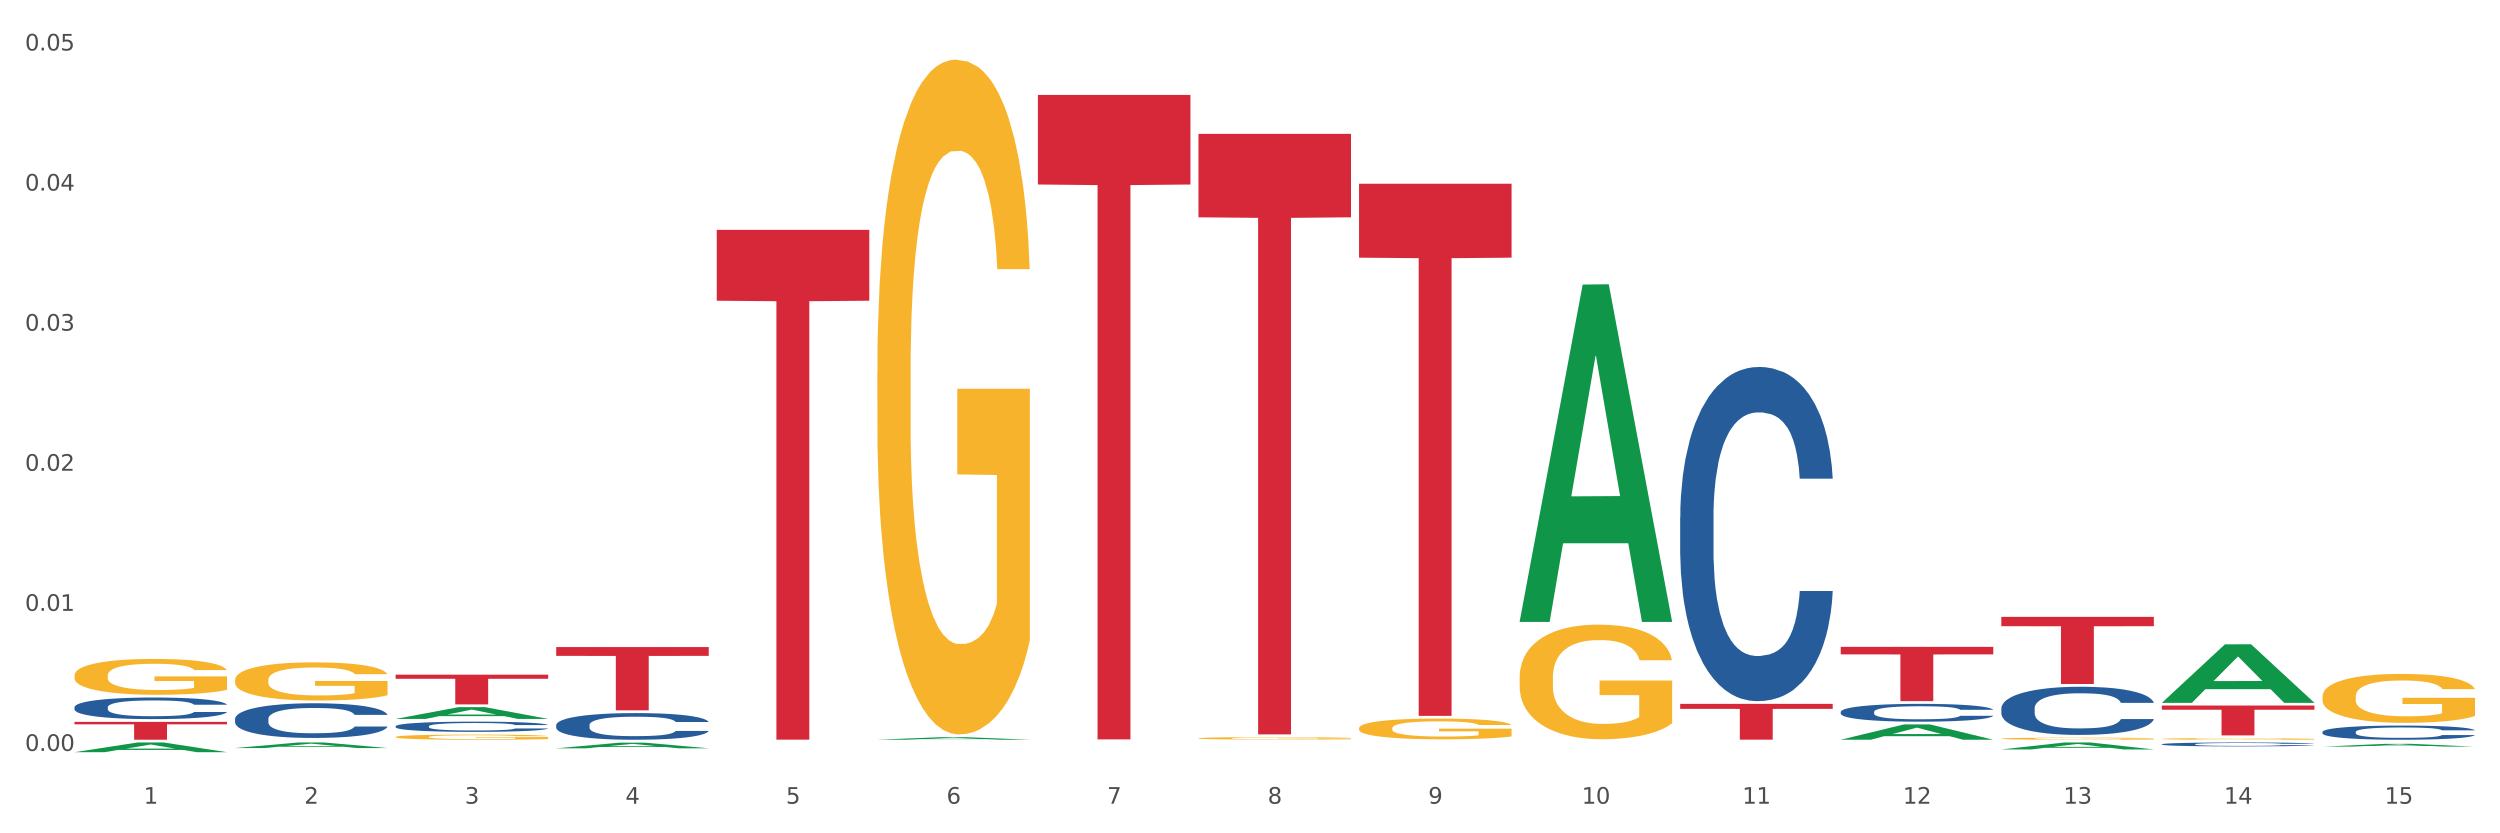<?xml version="1.0" encoding="utf-8" standalone="no"?>
<!DOCTYPE svg PUBLIC "-//W3C//DTD SVG 1.1//EN"
  "http://www.w3.org/Graphics/SVG/1.1/DTD/svg11.dtd">
<svg xmlns:xlink="http://www.w3.org/1999/xlink" width="1080pt" height="360pt" viewBox="0 0 1080 360" xmlns="http://www.w3.org/2000/svg" version="1.1">
 <rect x="0" y="0" width="1080" height="360" fill="#333333" stroke="none"/>
 <defs>
  <style type="text/css">*{stroke-linejoin: round; stroke-linecap: butt}</style>
 </defs>
 <g id="figure_1">
  <g id="patch_1">
   <path d="M 0 360 
L 1080 360 
L 1080 0 
L 0 0 
z
" style="fill: #ffffff; stroke: #ffffff; stroke-linejoin: miter"/>
  </g>
  <g id="axes_1">
   <g id="matplotlib.axis_1">
    <g id="xtick_1">
     <g id="text_1">
      <!-- 1 -->
      <g style="fill: #4d4d4d" transform="translate(62.07 347.204) scale(0.096 -0.096)">
       <defs>
        <path id="DejaVuSans-31" d="M 794 531 
L 1825 531 
L 1825 4091 
L 703 3866 
L 703 4441 
L 1819 4666 
L 2450 4666 
L 2450 531 
L 3481 531 
L 3481 0 
L 794 0 
L 794 531 
z
" transform="scale(0.016)"/>
       </defs>
       <use xlink:href="#DejaVuSans-31"/>
      </g>
     </g>
    </g>
    <g id="xtick_2">
     <g id="text_2">
      <!-- 2 -->
      <g style="fill: #4d4d4d" transform="translate(131.436 347.204) scale(0.096 -0.096)">
       <defs>
        <path id="DejaVuSans-32" d="M 1228 531 
L 3431 531 
L 3431 0 
L 469 0 
L 469 531 
Q 828 903 1448 1529 
Q 2069 2156 2228 2338 
Q 2531 2678 2651 2914 
Q 2772 3150 2772 3378 
Q 2772 3750 2511 3984 
Q 2250 4219 1831 4219 
Q 1534 4219 1204 4116 
Q 875 4013 500 3803 
L 500 4441 
Q 881 4594 1212 4672 
Q 1544 4750 1819 4750 
Q 2544 4750 2975 4387 
Q 3406 4025 3406 3419 
Q 3406 3131 3298 2873 
Q 3191 2616 2906 2266 
Q 2828 2175 2409 1742 
Q 1991 1309 1228 531 
z
" transform="scale(0.016)"/>
       </defs>
       <use xlink:href="#DejaVuSans-32"/>
      </g>
     </g>
    </g>
    <g id="xtick_3">
     <g id="text_3">
      <!-- 3 -->
      <g style="fill: #4d4d4d" transform="translate(200.802 347.204) scale(0.096 -0.096)">
       <defs>
        <path id="DejaVuSans-33" d="M 2597 2516 
Q 3050 2419 3304 2112 
Q 3559 1806 3559 1356 
Q 3559 666 3084 287 
Q 2609 -91 1734 -91 
Q 1441 -91 1130 -33 
Q 819 25 488 141 
L 488 750 
Q 750 597 1062 519 
Q 1375 441 1716 441 
Q 2309 441 2620 675 
Q 2931 909 2931 1356 
Q 2931 1769 2642 2001 
Q 2353 2234 1838 2234 
L 1294 2234 
L 1294 2753 
L 1863 2753 
Q 2328 2753 2575 2939 
Q 2822 3125 2822 3475 
Q 2822 3834 2567 4026 
Q 2313 4219 1838 4219 
Q 1578 4219 1281 4162 
Q 984 4106 628 3988 
L 628 4550 
Q 988 4650 1302 4700 
Q 1616 4750 1894 4750 
Q 2613 4750 3031 4423 
Q 3450 4097 3450 3541 
Q 3450 3153 3228 2886 
Q 3006 2619 2597 2516 
z
" transform="scale(0.016)"/>
       </defs>
       <use xlink:href="#DejaVuSans-33"/>
      </g>
     </g>
    </g>
    <g id="xtick_4">
     <g id="text_4">
      <!-- 4 -->
      <g style="fill: #4d4d4d" transform="translate(270.169 347.204) scale(0.096 -0.096)">
       <defs>
        <path id="DejaVuSans-34" d="M 2419 4116 
L 825 1625 
L 2419 1625 
L 2419 4116 
z
M 2253 4666 
L 3047 4666 
L 3047 1625 
L 3713 1625 
L 3713 1100 
L 3047 1100 
L 3047 0 
L 2419 0 
L 2419 1100 
L 313 1100 
L 313 1709 
L 2253 4666 
z
" transform="scale(0.016)"/>
       </defs>
       <use xlink:href="#DejaVuSans-34"/>
      </g>
     </g>
    </g>
    <g id="xtick_5">
     <g id="text_5">
      <!-- 5 -->
      <g style="fill: #4d4d4d" transform="translate(339.535 347.204) scale(0.096 -0.096)">
       <defs>
        <path id="DejaVuSans-35" d="M 691 4666 
L 3169 4666 
L 3169 4134 
L 1269 4134 
L 1269 2991 
Q 1406 3038 1543 3061 
Q 1681 3084 1819 3084 
Q 2600 3084 3056 2656 
Q 3513 2228 3513 1497 
Q 3513 744 3044 326 
Q 2575 -91 1722 -91 
Q 1428 -91 1123 -41 
Q 819 9 494 109 
L 494 744 
Q 775 591 1075 516 
Q 1375 441 1709 441 
Q 2250 441 2565 725 
Q 2881 1009 2881 1497 
Q 2881 1984 2565 2268 
Q 2250 2553 1709 2553 
Q 1456 2553 1204 2497 
Q 953 2441 691 2322 
L 691 4666 
z
" transform="scale(0.016)"/>
       </defs>
       <use xlink:href="#DejaVuSans-35"/>
      </g>
     </g>
    </g>
    <g id="xtick_6">
     <g id="text_6">
      <!-- 6 -->
      <g style="fill: #4d4d4d" transform="translate(408.901 347.204) scale(0.096 -0.096)">
       <defs>
        <path id="DejaVuSans-36" d="M 2113 2584 
Q 1688 2584 1439 2293 
Q 1191 2003 1191 1497 
Q 1191 994 1439 701 
Q 1688 409 2113 409 
Q 2538 409 2786 701 
Q 3034 994 3034 1497 
Q 3034 2003 2786 2293 
Q 2538 2584 2113 2584 
z
M 3366 4563 
L 3366 3988 
Q 3128 4100 2886 4159 
Q 2644 4219 2406 4219 
Q 1781 4219 1451 3797 
Q 1122 3375 1075 2522 
Q 1259 2794 1537 2939 
Q 1816 3084 2150 3084 
Q 2853 3084 3261 2657 
Q 3669 2231 3669 1497 
Q 3669 778 3244 343 
Q 2819 -91 2113 -91 
Q 1303 -91 875 529 
Q 447 1150 447 2328 
Q 447 3434 972 4092 
Q 1497 4750 2381 4750 
Q 2619 4750 2861 4703 
Q 3103 4656 3366 4563 
z
" transform="scale(0.016)"/>
       </defs>
       <use xlink:href="#DejaVuSans-36"/>
      </g>
     </g>
    </g>
    <g id="xtick_7">
     <g id="text_7">
      <!-- 7 -->
      <g style="fill: #4d4d4d" transform="translate(478.267 347.204) scale(0.096 -0.096)">
       <defs>
        <path id="DejaVuSans-37" d="M 525 4666 
L 3525 4666 
L 3525 4397 
L 1831 0 
L 1172 0 
L 2766 4134 
L 525 4134 
L 525 4666 
z
" transform="scale(0.016)"/>
       </defs>
       <use xlink:href="#DejaVuSans-37"/>
      </g>
     </g>
    </g>
    <g id="xtick_8">
     <g id="text_8">
      <!-- 8 -->
      <g style="fill: #4d4d4d" transform="translate(547.634 347.204) scale(0.096 -0.096)">
       <defs>
        <path id="DejaVuSans-38" d="M 2034 2216 
Q 1584 2216 1326 1975 
Q 1069 1734 1069 1313 
Q 1069 891 1326 650 
Q 1584 409 2034 409 
Q 2484 409 2743 651 
Q 3003 894 3003 1313 
Q 3003 1734 2745 1975 
Q 2488 2216 2034 2216 
z
M 1403 2484 
Q 997 2584 770 2862 
Q 544 3141 544 3541 
Q 544 4100 942 4425 
Q 1341 4750 2034 4750 
Q 2731 4750 3128 4425 
Q 3525 4100 3525 3541 
Q 3525 3141 3298 2862 
Q 3072 2584 2669 2484 
Q 3125 2378 3379 2068 
Q 3634 1759 3634 1313 
Q 3634 634 3220 271 
Q 2806 -91 2034 -91 
Q 1263 -91 848 271 
Q 434 634 434 1313 
Q 434 1759 690 2068 
Q 947 2378 1403 2484 
z
M 1172 3481 
Q 1172 3119 1398 2916 
Q 1625 2713 2034 2713 
Q 2441 2713 2670 2916 
Q 2900 3119 2900 3481 
Q 2900 3844 2670 4047 
Q 2441 4250 2034 4250 
Q 1625 4250 1398 4047 
Q 1172 3844 1172 3481 
z
" transform="scale(0.016)"/>
       </defs>
       <use xlink:href="#DejaVuSans-38"/>
      </g>
     </g>
    </g>
    <g id="xtick_9">
     <g id="text_9">
      <!-- 9 -->
      <g style="fill: #4d4d4d" transform="translate(617 347.204) scale(0.096 -0.096)">
       <defs>
        <path id="DejaVuSans-39" d="M 703 97 
L 703 672 
Q 941 559 1184 500 
Q 1428 441 1663 441 
Q 2288 441 2617 861 
Q 2947 1281 2994 2138 
Q 2813 1869 2534 1725 
Q 2256 1581 1919 1581 
Q 1219 1581 811 2004 
Q 403 2428 403 3163 
Q 403 3881 828 4315 
Q 1253 4750 1959 4750 
Q 2769 4750 3195 4129 
Q 3622 3509 3622 2328 
Q 3622 1225 3098 567 
Q 2575 -91 1691 -91 
Q 1453 -91 1209 -44 
Q 966 3 703 97 
z
M 1959 2075 
Q 2384 2075 2632 2365 
Q 2881 2656 2881 3163 
Q 2881 3666 2632 3958 
Q 2384 4250 1959 4250 
Q 1534 4250 1286 3958 
Q 1038 3666 1038 3163 
Q 1038 2656 1286 2365 
Q 1534 2075 1959 2075 
z
" transform="scale(0.016)"/>
       </defs>
       <use xlink:href="#DejaVuSans-39"/>
      </g>
     </g>
    </g>
    <g id="xtick_10">
     <g id="text_10">
      <!-- 10 -->
      <g style="fill: #4d4d4d" transform="translate(683.312 347.204) scale(0.096 -0.096)">
       <defs>
        <path id="DejaVuSans-30" d="M 2034 4250 
Q 1547 4250 1301 3770 
Q 1056 3291 1056 2328 
Q 1056 1369 1301 889 
Q 1547 409 2034 409 
Q 2525 409 2770 889 
Q 3016 1369 3016 2328 
Q 3016 3291 2770 3770 
Q 2525 4250 2034 4250 
z
M 2034 4750 
Q 2819 4750 3233 4129 
Q 3647 3509 3647 2328 
Q 3647 1150 3233 529 
Q 2819 -91 2034 -91 
Q 1250 -91 836 529 
Q 422 1150 422 2328 
Q 422 3509 836 4129 
Q 1250 4750 2034 4750 
z
" transform="scale(0.016)"/>
       </defs>
       <use xlink:href="#DejaVuSans-31"/>
       <use xlink:href="#DejaVuSans-30" transform="translate(63.623 0)"/>
      </g>
     </g>
    </g>
    <g id="xtick_11">
     <g id="text_11">
      <!-- 11 -->
      <g style="fill: #4d4d4d" transform="translate(752.678 347.204) scale(0.096 -0.096)">
       <use xlink:href="#DejaVuSans-31"/>
       <use xlink:href="#DejaVuSans-31" transform="translate(63.623 0)"/>
      </g>
     </g>
    </g>
    <g id="xtick_12">
     <g id="text_12">
      <!-- 12 -->
      <g style="fill: #4d4d4d" transform="translate(822.044 347.204) scale(0.096 -0.096)">
       <use xlink:href="#DejaVuSans-31"/>
       <use xlink:href="#DejaVuSans-32" transform="translate(63.623 0)"/>
      </g>
     </g>
    </g>
    <g id="xtick_13">
     <g id="text_13">
      <!-- 13 -->
      <g style="fill: #4d4d4d" transform="translate(891.411 347.204) scale(0.096 -0.096)">
       <use xlink:href="#DejaVuSans-31"/>
       <use xlink:href="#DejaVuSans-33" transform="translate(63.623 0)"/>
      </g>
     </g>
    </g>
    <g id="xtick_14">
     <g id="text_14">
      <!-- 14 -->
      <g style="fill: #4d4d4d" transform="translate(960.777 347.204) scale(0.096 -0.096)">
       <use xlink:href="#DejaVuSans-31"/>
       <use xlink:href="#DejaVuSans-34" transform="translate(63.623 0)"/>
      </g>
     </g>
    </g>
    <g id="xtick_15">
     <g id="text_15">
      <!-- 15 -->
      <g style="fill: #4d4d4d" transform="translate(1030.143 347.204) scale(0.096 -0.096)">
       <use xlink:href="#DejaVuSans-31"/>
       <use xlink:href="#DejaVuSans-35" transform="translate(63.623 0)"/>
      </g>
     </g>
    </g>
    <g id="xtick_16"/>
    <g id="xtick_17"/>
    <g id="xtick_18"/>
    <g id="xtick_19"/>
    <g id="xtick_20"/>
    <g id="xtick_21"/>
    <g id="xtick_22"/>
    <g id="xtick_23"/>
    <g id="xtick_24"/>
    <g id="xtick_25"/>
    <g id="xtick_26"/>
    <g id="xtick_27"/>
    <g id="xtick_28"/>
    <g id="xtick_29"/>
   </g>
   <g id="matplotlib.axis_2">
    <g id="ytick_1">
     <g id="text_16">
      <!-- 0.00 -->
      <g style="fill: #4d4d4d" transform="translate(10.8 324.397) scale(0.096 -0.096)">
       <defs>
        <path id="DejaVuSans-2e" d="M 684 794 
L 1344 794 
L 1344 0 
L 684 0 
L 684 794 
z
" transform="scale(0.016)"/>
       </defs>
       <use xlink:href="#DejaVuSans-30"/>
       <use xlink:href="#DejaVuSans-2e" transform="translate(63.623 0)"/>
       <use xlink:href="#DejaVuSans-30" transform="translate(95.41 0)"/>
       <use xlink:href="#DejaVuSans-30" transform="translate(159.033 0)"/>
      </g>
     </g>
    </g>
    <g id="ytick_2">
     <g id="text_17">
      <!-- 0.01 -->
      <g style="fill: #4d4d4d" transform="translate(10.8 263.881) scale(0.096 -0.096)">
       <use xlink:href="#DejaVuSans-30"/>
       <use xlink:href="#DejaVuSans-2e" transform="translate(63.623 0)"/>
       <use xlink:href="#DejaVuSans-30" transform="translate(95.41 0)"/>
       <use xlink:href="#DejaVuSans-31" transform="translate(159.033 0)"/>
      </g>
     </g>
    </g>
    <g id="ytick_3">
     <g id="text_18">
      <!-- 0.02 -->
      <g style="fill: #4d4d4d" transform="translate(10.8 203.366) scale(0.096 -0.096)">
       <use xlink:href="#DejaVuSans-30"/>
       <use xlink:href="#DejaVuSans-2e" transform="translate(63.623 0)"/>
       <use xlink:href="#DejaVuSans-30" transform="translate(95.41 0)"/>
       <use xlink:href="#DejaVuSans-32" transform="translate(159.033 0)"/>
      </g>
     </g>
    </g>
    <g id="ytick_4">
     <g id="text_19">
      <!-- 0.03 -->
      <g style="fill: #4d4d4d" transform="translate(10.8 142.85) scale(0.096 -0.096)">
       <use xlink:href="#DejaVuSans-30"/>
       <use xlink:href="#DejaVuSans-2e" transform="translate(63.623 0)"/>
       <use xlink:href="#DejaVuSans-30" transform="translate(95.41 0)"/>
       <use xlink:href="#DejaVuSans-33" transform="translate(159.033 0)"/>
      </g>
     </g>
    </g>
    <g id="ytick_5">
     <g id="text_20">
      <!-- 0.04 -->
      <g style="fill: #4d4d4d" transform="translate(10.8 82.334) scale(0.096 -0.096)">
       <use xlink:href="#DejaVuSans-30"/>
       <use xlink:href="#DejaVuSans-2e" transform="translate(63.623 0)"/>
       <use xlink:href="#DejaVuSans-30" transform="translate(95.41 0)"/>
       <use xlink:href="#DejaVuSans-34" transform="translate(159.033 0)"/>
      </g>
     </g>
    </g>
    <g id="ytick_6">
     <g id="text_21">
      <!-- 0.05 -->
      <g style="fill: #4d4d4d" transform="translate(10.8 21.818) scale(0.096 -0.096)">
       <use xlink:href="#DejaVuSans-30"/>
       <use xlink:href="#DejaVuSans-2e" transform="translate(63.623 0)"/>
       <use xlink:href="#DejaVuSans-30" transform="translate(95.41 0)"/>
       <use xlink:href="#DejaVuSans-35" transform="translate(159.033 0)"/>
      </g>
     </g>
    </g>
    <g id="ytick_7"/>
    <g id="ytick_8"/>
    <g id="ytick_9"/>
    <g id="ytick_10"/>
    <g id="ytick_11"/>
   </g>
   <g id="PolyCollection_1">
    <path d="M 32.175 324.942 
L 32.243 324.938 
L 59.417 320.754 
L 70.695 320.75 
L 98.073 324.95 
L 85.029 324.95 
L 79.119 323.972 
L 51.061 323.972 
L 50.857 323.987 
L 45.151 324.95 
L 32.175 324.95 
L 32.175 324.942 
L 54.594 323.388 
L 75.586 323.384 
L 65.192 321.645 
L 65.056 321.637 
L 64.92 321.649 
L 54.526 323.384 
L 54.594 323.388 
L 32.175 324.942 
z
" clip-path="url(#pd5033016d7)" style="fill: #109648"/>
    <path d="M 379.006 160.474 
L 379.084 160.208 
L 379.084 150.624 
L 379.24 142.37 
L 380.018 122.403 
L 381.185 105.896 
L 382.04 97.11 
L 382.896 89.922 
L 383.908 82.734 
L 385.152 75.279 
L 387.409 64.364 
L 388.809 58.773 
L 390.521 52.915 
L 393.633 44.396 
L 395.889 39.604 
L 398.223 35.61 
L 402.035 30.818 
L 404.525 28.688 
L 407.17 27.091 
L 410.36 26.026 
L 412.772 25.759 
L 418.062 26.558 
L 422.575 28.954 
L 424.753 30.818 
L 427.554 34.013 
L 429.032 36.143 
L 431.444 40.402 
L 433.934 45.993 
L 435.646 50.786 
L 438.213 59.838 
L 440.158 68.89 
L 441.948 80.071 
L 442.881 87.792 
L 443.581 94.981 
L 444.204 103.234 
L 444.826 116.279 
L 430.822 116.279 
L 430.277 106.961 
L 429.422 98.175 
L 428.177 89.656 
L 427.087 84.331 
L 425.22 77.675 
L 423.509 73.416 
L 421.719 70.221 
L 419.541 67.558 
L 417.829 66.227 
L 415.417 65.162 
L 410.671 65.428 
L 407.481 67.558 
L 405.303 70.221 
L 403.903 72.617 
L 402.658 75.279 
L 401.257 79.006 
L 399.624 84.597 
L 398.456 89.656 
L 397.289 96.045 
L 396.356 102.435 
L 395.5 109.89 
L 394.8 117.877 
L 394.255 126.13 
L 393.788 136.247 
L 393.399 153.02 
L 393.399 189.494 
L 393.555 197.747 
L 393.944 208.663 
L 394.411 216.916 
L 395.189 226.767 
L 395.889 233.423 
L 397.212 243.007 
L 398.69 250.994 
L 399.857 256.053 
L 401.024 260.312 
L 403.047 266.169 
L 405.303 270.962 
L 407.248 273.89 
L 409.893 276.553 
L 411.683 277.618 
L 413.239 278.15 
L 417.051 278.15 
L 419.774 277.351 
L 422.808 275.488 
L 425.142 273.092 
L 427.087 270.163 
L 429.266 265.371 
L 430.666 260.845 
L 430.666 205.202 
L 413.55 204.935 
L 413.55 167.929 
L 444.904 167.929 
L 444.904 276.553 
L 443.581 282.144 
L 442.103 287.202 
L 440.547 291.728 
L 438.213 297.319 
L 435.412 302.644 
L 432.923 306.371 
L 430.277 309.566 
L 427.165 312.494 
L 423.12 315.157 
L 420.63 316.222 
L 417.518 317.02 
L 413.861 317.287 
L 410.671 316.754 
L 407.559 315.423 
L 404.292 313.027 
L 401.102 309.566 
L 398.69 306.105 
L 396.278 301.845 
L 393.711 296.254 
L 391.688 290.929 
L 390.132 286.137 
L 388.42 280.014 
L 386.553 272.027 
L 385.152 264.838 
L 383.908 257.384 
L 382.585 247.799 
L 381.651 239.546 
L 380.718 229.163 
L 380.173 221.442 
L 379.551 209.461 
L 379.084 192.689 
L 379.006 160.474 
z
" clip-path="url(#pd5033016d7)" style="fill: #f7b32b"/>
    <path d="M 517.739 318.928 
L 517.816 318.927 
L 517.816 318.892 
L 517.972 318.862 
L 518.75 318.788 
L 519.917 318.727 
L 520.773 318.695 
L 521.629 318.669 
L 522.64 318.642 
L 523.885 318.615 
L 526.141 318.575 
L 527.542 318.554 
L 529.253 318.533 
L 532.365 318.501 
L 534.621 318.484 
L 536.956 318.469 
L 540.768 318.451 
L 543.257 318.444 
L 545.903 318.438 
L 549.093 318.434 
L 551.504 318.433 
L 556.795 318.436 
L 561.307 318.445 
L 563.486 318.451 
L 566.287 318.463 
L 567.765 318.471 
L 570.177 318.487 
L 572.666 318.507 
L 574.378 318.525 
L 576.946 318.558 
L 578.891 318.591 
L 580.68 318.633 
L 581.614 318.661 
L 582.314 318.687 
L 582.936 318.718 
L 583.559 318.766 
L 569.554 318.766 
L 569.01 318.731 
L 568.154 318.699 
L 566.909 318.668 
L 565.82 318.648 
L 563.953 318.624 
L 562.241 318.608 
L 560.452 318.596 
L 558.273 318.587 
L 556.562 318.582 
L 554.15 318.578 
L 549.404 318.579 
L 546.214 318.587 
L 544.035 318.596 
L 542.635 318.605 
L 541.39 318.615 
L 539.99 318.629 
L 538.356 318.649 
L 537.189 318.668 
L 536.022 318.691 
L 535.088 318.715 
L 534.232 318.742 
L 533.532 318.772 
L 532.988 318.802 
L 532.521 318.839 
L 532.132 318.901 
L 532.132 319.035 
L 532.287 319.065 
L 532.676 319.105 
L 533.143 319.136 
L 533.921 319.172 
L 534.621 319.196 
L 535.944 319.232 
L 537.422 319.261 
L 538.589 319.28 
L 539.756 319.295 
L 541.779 319.317 
L 544.035 319.334 
L 545.981 319.345 
L 548.626 319.355 
L 550.415 319.359 
L 551.971 319.361 
L 555.784 319.361 
L 558.507 319.358 
L 561.541 319.351 
L 563.875 319.342 
L 565.82 319.331 
L 567.998 319.314 
L 569.399 319.297 
L 569.399 319.093 
L 552.282 319.092 
L 552.282 318.956 
L 583.636 318.956 
L 583.636 319.355 
L 582.314 319.375 
L 580.836 319.394 
L 579.28 319.411 
L 576.946 319.431 
L 574.145 319.451 
L 571.655 319.464 
L 569.01 319.476 
L 565.898 319.487 
L 561.852 319.497 
L 559.362 319.501 
L 556.25 319.504 
L 552.594 319.505 
L 549.404 319.503 
L 546.292 319.498 
L 543.024 319.489 
L 539.834 319.476 
L 537.422 319.464 
L 535.01 319.448 
L 532.443 319.427 
L 530.42 319.408 
L 528.864 319.39 
L 527.153 319.368 
L 525.285 319.338 
L 523.885 319.312 
L 522.64 319.284 
L 521.317 319.249 
L 520.384 319.219 
L 519.45 319.181 
L 518.906 319.152 
L 518.283 319.108 
L 517.816 319.047 
L 517.739 318.928 
z
" clip-path="url(#pd5033016d7)" style="fill: #f7b32b"/>
    <path d="M 587.105 314.567 
L 587.183 314.559 
L 587.183 314.264 
L 587.338 314.011 
L 588.116 313.397 
L 589.283 312.89 
L 590.139 312.62 
L 590.995 312.399 
L 592.006 312.178 
L 593.251 311.949 
L 595.507 311.613 
L 596.908 311.442 
L 598.619 311.262 
L 601.731 311 
L 603.988 310.852 
L 606.322 310.73 
L 610.134 310.582 
L 612.624 310.517 
L 615.269 310.468 
L 618.459 310.435 
L 620.871 310.427 
L 626.161 310.452 
L 630.674 310.525 
L 632.852 310.582 
L 635.653 310.681 
L 637.131 310.746 
L 639.543 310.877 
L 642.033 311.049 
L 643.744 311.196 
L 646.312 311.474 
L 648.257 311.752 
L 650.046 312.096 
L 650.98 312.333 
L 651.68 312.554 
L 652.302 312.808 
L 652.925 313.209 
L 638.921 313.209 
L 638.376 312.922 
L 637.52 312.652 
L 636.275 312.391 
L 635.186 312.227 
L 633.319 312.022 
L 631.607 311.892 
L 629.818 311.793 
L 627.639 311.712 
L 625.928 311.671 
L 623.516 311.638 
L 618.77 311.646 
L 615.58 311.712 
L 613.402 311.793 
L 612.001 311.867 
L 610.756 311.949 
L 609.356 312.063 
L 607.722 312.235 
L 606.555 312.391 
L 605.388 312.587 
L 604.455 312.783 
L 603.599 313.012 
L 602.898 313.258 
L 602.354 313.512 
L 601.887 313.822 
L 601.498 314.338 
L 601.498 315.459 
L 601.654 315.712 
L 602.043 316.048 
L 602.509 316.302 
L 603.287 316.604 
L 603.988 316.809 
L 605.31 317.103 
L 606.789 317.349 
L 607.956 317.504 
L 609.123 317.635 
L 611.145 317.815 
L 613.402 317.962 
L 615.347 318.052 
L 617.992 318.134 
L 619.781 318.167 
L 621.337 318.183 
L 625.15 318.183 
L 627.873 318.159 
L 630.907 318.102 
L 633.241 318.028 
L 635.186 317.938 
L 637.365 317.791 
L 638.765 317.652 
L 638.765 315.942 
L 621.649 315.933 
L 621.649 314.796 
L 653.003 314.796 
L 653.003 318.134 
L 651.68 318.306 
L 650.202 318.462 
L 648.646 318.601 
L 646.312 318.772 
L 643.511 318.936 
L 641.021 319.051 
L 638.376 319.149 
L 635.264 319.239 
L 631.218 319.321 
L 628.729 319.353 
L 625.617 319.378 
L 621.96 319.386 
L 618.77 319.37 
L 615.658 319.329 
L 612.39 319.255 
L 609.2 319.149 
L 606.789 319.042 
L 604.377 318.912 
L 601.809 318.74 
L 599.786 318.576 
L 598.23 318.429 
L 596.519 318.241 
L 594.652 317.995 
L 593.251 317.774 
L 592.006 317.545 
L 590.684 317.251 
L 589.75 316.997 
L 588.816 316.678 
L 588.272 316.441 
L 587.649 316.072 
L 587.183 315.557 
L 587.105 314.567 
z
" clip-path="url(#pd5033016d7)" style="fill: #f7b32b"/>
    <path d="M 170.907 318.373 
L 170.985 318.371 
L 170.985 318.298 
L 171.141 318.235 
L 171.919 318.082 
L 173.086 317.956 
L 173.942 317.889 
L 174.798 317.834 
L 175.809 317.78 
L 177.054 317.723 
L 179.31 317.639 
L 180.71 317.597 
L 182.422 317.552 
L 185.534 317.487 
L 187.79 317.45 
L 190.124 317.42 
L 193.937 317.383 
L 196.426 317.367 
L 199.072 317.355 
L 202.261 317.347 
L 204.673 317.345 
L 209.964 317.351 
L 214.476 317.369 
L 216.655 317.383 
L 219.456 317.408 
L 220.934 317.424 
L 223.346 317.456 
L 225.835 317.499 
L 227.547 317.536 
L 230.114 317.605 
L 232.059 317.674 
L 233.849 317.759 
L 234.783 317.818 
L 235.483 317.873 
L 236.105 317.936 
L 236.728 318.036 
L 222.723 318.036 
L 222.179 317.964 
L 221.323 317.897 
L 220.078 317.832 
L 218.989 317.792 
L 217.122 317.741 
L 215.41 317.708 
L 213.62 317.684 
L 211.442 317.664 
L 209.73 317.654 
L 207.319 317.645 
L 202.573 317.647 
L 199.383 317.664 
L 197.204 317.684 
L 195.804 317.702 
L 194.559 317.723 
L 193.159 317.751 
L 191.525 317.794 
L 190.358 317.832 
L 189.191 317.881 
L 188.257 317.93 
L 187.401 317.987 
L 186.701 318.048 
L 186.157 318.111 
L 185.69 318.188 
L 185.301 318.316 
L 185.301 318.594 
L 185.456 318.657 
L 185.845 318.741 
L 186.312 318.804 
L 187.09 318.879 
L 187.79 318.93 
L 189.113 319.003 
L 190.591 319.064 
L 191.758 319.102 
L 192.925 319.135 
L 194.948 319.18 
L 197.204 319.216 
L 199.149 319.239 
L 201.795 319.259 
L 203.584 319.267 
L 205.14 319.271 
L 208.952 319.271 
L 211.675 319.265 
L 214.71 319.251 
L 217.044 319.232 
L 218.989 319.21 
L 221.167 319.174 
L 222.568 319.139 
L 222.568 318.714 
L 205.451 318.712 
L 205.451 318.43 
L 236.805 318.43 
L 236.805 319.259 
L 235.483 319.302 
L 234.004 319.34 
L 232.448 319.375 
L 230.114 319.417 
L 227.314 319.458 
L 224.824 319.486 
L 222.179 319.511 
L 219.067 319.533 
L 215.021 319.554 
L 212.531 319.562 
L 209.419 319.568 
L 205.763 319.57 
L 202.573 319.566 
L 199.461 319.556 
L 196.193 319.537 
L 193.003 319.511 
L 190.591 319.484 
L 188.179 319.452 
L 185.612 319.409 
L 183.589 319.369 
L 182.033 319.332 
L 180.321 319.285 
L 178.454 319.224 
L 177.054 319.169 
L 175.809 319.113 
L 174.486 319.039 
L 173.553 318.976 
L 172.619 318.897 
L 172.074 318.838 
L 171.452 318.747 
L 170.985 318.619 
L 170.907 318.373 
z
" clip-path="url(#pd5033016d7)" style="fill: #f7b32b"/>
    <path d="M 656.471 292.727 
L 656.549 292.682 
L 656.549 291.054 
L 656.704 289.653 
L 657.482 286.262 
L 658.649 283.459 
L 659.505 281.967 
L 660.361 280.746 
L 661.372 279.525 
L 662.617 278.259 
L 664.874 276.405 
L 666.274 275.456 
L 667.986 274.461 
L 671.098 273.015 
L 673.354 272.201 
L 675.688 271.523 
L 679.5 270.709 
L 681.99 270.347 
L 684.635 270.076 
L 687.825 269.895 
L 690.237 269.85 
L 695.527 269.985 
L 700.04 270.392 
L 702.218 270.709 
L 705.019 271.251 
L 706.497 271.613 
L 708.909 272.336 
L 711.399 273.286 
L 713.111 274.1 
L 715.678 275.637 
L 717.623 277.174 
L 719.412 279.073 
L 720.346 280.384 
L 721.046 281.605 
L 721.669 283.006 
L 722.291 285.222 
L 708.287 285.222 
L 707.742 283.639 
L 706.886 282.147 
L 705.642 280.701 
L 704.552 279.796 
L 702.685 278.666 
L 700.973 277.943 
L 699.184 277.4 
L 697.006 276.948 
L 695.294 276.722 
L 692.882 276.541 
L 688.136 276.586 
L 684.946 276.948 
L 682.768 277.4 
L 681.367 277.807 
L 680.123 278.259 
L 678.722 278.892 
L 677.088 279.842 
L 675.921 280.701 
L 674.754 281.786 
L 673.821 282.871 
L 672.965 284.137 
L 672.265 285.493 
L 671.72 286.895 
L 671.253 288.613 
L 670.864 291.461 
L 670.864 297.655 
L 671.02 299.057 
L 671.409 300.91 
L 671.876 302.312 
L 672.654 303.985 
L 673.354 305.115 
L 674.677 306.743 
L 676.155 308.099 
L 677.322 308.958 
L 678.489 309.681 
L 680.512 310.676 
L 682.768 311.49 
L 684.713 311.987 
L 687.358 312.439 
L 689.148 312.62 
L 690.704 312.711 
L 694.516 312.711 
L 697.239 312.575 
L 700.273 312.259 
L 702.607 311.852 
L 704.552 311.354 
L 706.731 310.541 
L 708.131 309.772 
L 708.131 300.323 
L 691.015 300.277 
L 691.015 293.993 
L 722.369 293.993 
L 722.369 312.439 
L 721.046 313.389 
L 719.568 314.248 
L 718.012 315.017 
L 715.678 315.966 
L 712.877 316.87 
L 710.387 317.503 
L 707.742 318.046 
L 704.63 318.543 
L 700.584 318.995 
L 698.095 319.176 
L 694.983 319.312 
L 691.326 319.357 
L 688.136 319.266 
L 685.024 319.04 
L 681.756 318.633 
L 678.567 318.046 
L 676.155 317.458 
L 673.743 316.735 
L 671.175 315.785 
L 669.153 314.881 
L 667.597 314.067 
L 665.885 313.027 
L 664.018 311.671 
L 662.617 310.45 
L 661.372 309.184 
L 660.05 307.557 
L 659.116 306.155 
L 658.183 304.392 
L 657.638 303.081 
L 657.016 301.046 
L 656.549 298.198 
L 656.471 292.727 
z
" clip-path="url(#pd5033016d7)" style="fill: #f7b32b"/>
    <path d="M 864.57 319.083 
L 864.647 319.082 
L 864.647 319.052 
L 864.803 319.027 
L 865.581 318.965 
L 866.748 318.913 
L 867.604 318.886 
L 868.46 318.864 
L 869.471 318.841 
L 870.716 318.818 
L 872.972 318.784 
L 874.373 318.767 
L 876.084 318.749 
L 879.196 318.722 
L 881.453 318.708 
L 883.787 318.695 
L 887.599 318.68 
L 890.089 318.674 
L 892.734 318.669 
L 895.924 318.665 
L 898.336 318.665 
L 903.626 318.667 
L 908.139 318.674 
L 910.317 318.68 
L 913.118 318.69 
L 914.596 318.697 
L 917.008 318.71 
L 919.498 318.727 
L 921.209 318.742 
L 923.777 318.77 
L 925.722 318.798 
L 927.511 318.833 
L 928.445 318.857 
L 929.145 318.879 
L 929.767 318.905 
L 930.39 318.946 
L 916.385 318.946 
L 915.841 318.917 
L 914.985 318.889 
L 913.74 318.863 
L 912.651 318.846 
L 910.784 318.826 
L 909.072 318.813 
L 907.283 318.803 
L 905.104 318.794 
L 903.393 318.79 
L 900.981 318.787 
L 896.235 318.788 
L 893.045 318.794 
L 890.867 318.803 
L 889.466 318.81 
L 888.221 318.818 
L 886.821 318.83 
L 885.187 318.847 
L 884.02 318.863 
L 882.853 318.883 
L 881.919 318.903 
L 881.064 318.926 
L 880.363 318.951 
L 879.819 318.976 
L 879.352 319.008 
L 878.963 319.06 
L 878.963 319.173 
L 879.119 319.199 
L 879.508 319.233 
L 879.974 319.258 
L 880.752 319.289 
L 881.453 319.309 
L 882.775 319.339 
L 884.253 319.364 
L 885.42 319.38 
L 886.587 319.393 
L 888.61 319.411 
L 890.867 319.426 
L 892.812 319.435 
L 895.457 319.443 
L 897.246 319.447 
L 898.802 319.448 
L 902.615 319.448 
L 905.338 319.446 
L 908.372 319.44 
L 910.706 319.433 
L 912.651 319.423 
L 914.829 319.409 
L 916.23 319.395 
L 916.23 319.222 
L 899.114 319.221 
L 899.114 319.106 
L 930.468 319.106 
L 930.468 319.443 
L 929.145 319.461 
L 927.667 319.476 
L 926.111 319.49 
L 923.777 319.508 
L 920.976 319.524 
L 918.486 319.536 
L 915.841 319.546 
L 912.729 319.555 
L 908.683 319.563 
L 906.193 319.567 
L 903.081 319.569 
L 899.425 319.57 
L 896.235 319.568 
L 893.123 319.564 
L 889.855 319.557 
L 886.665 319.546 
L 884.253 319.535 
L 881.842 319.522 
L 879.274 319.505 
L 877.251 319.488 
L 875.695 319.473 
L 873.984 319.454 
L 872.116 319.429 
L 870.716 319.407 
L 869.471 319.384 
L 868.149 319.354 
L 867.215 319.328 
L 866.281 319.296 
L 865.737 319.272 
L 865.114 319.235 
L 864.647 319.183 
L 864.57 319.083 
z
" clip-path="url(#pd5033016d7)" style="fill: #f7b32b"/>
    <path d="M 933.936 319.198 
L 934.014 319.197 
L 934.014 319.175 
L 934.169 319.155 
L 934.947 319.108 
L 936.114 319.069 
L 936.97 319.048 
L 937.826 319.031 
L 938.837 319.014 
L 940.082 318.996 
L 942.338 318.97 
L 943.739 318.957 
L 945.45 318.943 
L 948.563 318.923 
L 950.819 318.911 
L 953.153 318.902 
L 956.965 318.89 
L 959.455 318.885 
L 962.1 318.882 
L 965.29 318.879 
L 967.702 318.878 
L 972.992 318.88 
L 977.505 318.886 
L 979.683 318.89 
L 982.484 318.898 
L 983.962 318.903 
L 986.374 318.913 
L 988.864 318.926 
L 990.575 318.938 
L 993.143 318.959 
L 995.088 318.981 
L 996.877 319.007 
L 997.811 319.026 
L 998.511 319.043 
L 999.134 319.062 
L 999.756 319.093 
L 985.752 319.093 
L 985.207 319.071 
L 984.351 319.05 
L 983.106 319.03 
L 982.017 319.017 
L 980.15 319.002 
L 978.438 318.992 
L 976.649 318.984 
L 974.47 318.978 
L 972.759 318.974 
L 970.347 318.972 
L 965.601 318.973 
L 962.411 318.978 
L 960.233 318.984 
L 958.832 318.99 
L 957.588 318.996 
L 956.187 319.005 
L 954.553 319.018 
L 953.386 319.03 
L 952.219 319.045 
L 951.286 319.06 
L 950.43 319.078 
L 949.73 319.097 
L 949.185 319.117 
L 948.718 319.14 
L 948.329 319.18 
L 948.329 319.267 
L 948.485 319.286 
L 948.874 319.312 
L 949.341 319.332 
L 950.119 319.355 
L 950.819 319.371 
L 952.141 319.394 
L 953.62 319.413 
L 954.787 319.425 
L 955.954 319.435 
L 957.977 319.449 
L 960.233 319.46 
L 962.178 319.467 
L 964.823 319.473 
L 966.613 319.476 
L 968.169 319.477 
L 971.981 319.477 
L 974.704 319.475 
L 977.738 319.471 
L 980.072 319.465 
L 982.017 319.458 
L 984.196 319.447 
L 985.596 319.436 
L 985.596 319.304 
L 968.48 319.303 
L 968.48 319.216 
L 999.834 319.216 
L 999.834 319.473 
L 998.511 319.486 
L 997.033 319.498 
L 995.477 319.509 
L 993.143 319.522 
L 990.342 319.535 
L 987.852 319.544 
L 985.207 319.552 
L 982.095 319.558 
L 978.049 319.565 
L 975.56 319.567 
L 972.448 319.569 
L 968.791 319.57 
L 965.601 319.569 
L 962.489 319.565 
L 959.221 319.56 
L 956.032 319.552 
L 953.62 319.543 
L 951.208 319.533 
L 948.64 319.52 
L 946.618 319.507 
L 945.061 319.496 
L 943.35 319.481 
L 941.483 319.462 
L 940.082 319.445 
L 938.837 319.428 
L 937.515 319.405 
L 936.581 319.385 
L 935.648 319.361 
L 935.103 319.343 
L 934.48 319.314 
L 934.014 319.274 
L 933.936 319.198 
z
" clip-path="url(#pd5033016d7)" style="fill: #f7b32b"/>
    <path d="M 240.274 279.537 
L 306.172 279.537 
L 306.172 283.336 
L 280.25 283.361 
L 280.25 306.876 
L 266.039 306.876 
L 266.039 283.361 
L 240.274 283.336 
L 240.274 279.562 
L 240.274 279.537 
z
" clip-path="url(#pd5033016d7)" style="fill: #d62839"/>
    <path d="M 32.175 311.833 
L 98.073 311.833 
L 98.073 312.908 
L 72.151 312.915 
L 72.151 319.57 
L 57.941 319.57 
L 57.941 312.915 
L 32.175 312.908 
L 32.175 311.84 
L 32.175 311.833 
z
" clip-path="url(#pd5033016d7)" style="fill: #d62839"/>
    <path d="M 1003.302 300.899 
L 1003.38 300.88 
L 1003.38 300.185 
L 1003.535 299.587 
L 1004.314 298.14 
L 1005.481 296.944 
L 1006.336 296.307 
L 1007.192 295.786 
L 1008.204 295.265 
L 1009.448 294.725 
L 1011.705 293.934 
L 1013.105 293.529 
L 1014.817 293.104 
L 1017.929 292.487 
L 1020.185 292.139 
L 1022.519 291.85 
L 1026.331 291.503 
L 1028.821 291.348 
L 1031.466 291.232 
L 1034.656 291.155 
L 1037.068 291.136 
L 1042.358 291.194 
L 1046.871 291.368 
L 1049.049 291.503 
L 1051.85 291.734 
L 1053.328 291.889 
L 1055.74 292.197 
L 1058.23 292.602 
L 1059.942 292.95 
L 1062.509 293.606 
L 1064.454 294.262 
L 1066.244 295.072 
L 1067.177 295.632 
L 1067.877 296.153 
L 1068.5 296.751 
L 1069.122 297.696 
L 1055.118 297.696 
L 1054.573 297.021 
L 1053.717 296.384 
L 1052.473 295.767 
L 1051.383 295.381 
L 1049.516 294.898 
L 1047.805 294.59 
L 1046.015 294.358 
L 1043.837 294.165 
L 1042.125 294.069 
L 1039.713 293.992 
L 1034.967 294.011 
L 1031.777 294.165 
L 1029.599 294.358 
L 1028.199 294.532 
L 1026.954 294.725 
L 1025.553 294.995 
L 1023.919 295.4 
L 1022.752 295.767 
L 1021.585 296.23 
L 1020.652 296.693 
L 1019.796 297.233 
L 1019.096 297.812 
L 1018.551 298.41 
L 1018.084 299.143 
L 1017.695 300.359 
L 1017.695 303.002 
L 1017.851 303.6 
L 1018.24 304.391 
L 1018.707 304.99 
L 1019.485 305.704 
L 1020.185 306.186 
L 1021.508 306.88 
L 1022.986 307.459 
L 1024.153 307.826 
L 1025.32 308.135 
L 1027.343 308.559 
L 1029.599 308.906 
L 1031.544 309.119 
L 1034.189 309.312 
L 1035.979 309.389 
L 1037.535 309.427 
L 1041.347 309.427 
L 1044.07 309.369 
L 1047.104 309.234 
L 1049.438 309.061 
L 1051.383 308.849 
L 1053.562 308.501 
L 1054.962 308.173 
L 1054.962 304.141 
L 1037.846 304.121 
L 1037.846 301.439 
L 1069.2 301.439 
L 1069.2 309.312 
L 1067.877 309.717 
L 1066.399 310.083 
L 1064.843 310.411 
L 1062.509 310.817 
L 1059.708 311.202 
L 1057.219 311.473 
L 1054.573 311.704 
L 1051.461 311.916 
L 1047.416 312.109 
L 1044.926 312.187 
L 1041.814 312.244 
L 1038.157 312.264 
L 1034.967 312.225 
L 1031.855 312.129 
L 1028.588 311.955 
L 1025.398 311.704 
L 1022.986 311.453 
L 1020.574 311.145 
L 1018.007 310.739 
L 1015.984 310.354 
L 1014.428 310.006 
L 1012.716 309.562 
L 1010.849 308.984 
L 1009.448 308.463 
L 1008.204 307.922 
L 1006.881 307.228 
L 1005.947 306.63 
L 1005.014 305.877 
L 1004.469 305.318 
L 1003.847 304.449 
L 1003.38 303.234 
L 1003.302 300.899 
z
" clip-path="url(#pd5033016d7)" style="fill: #f7b32b"/>
    <path d="M 170.907 291.444 
L 236.805 291.444 
L 236.805 293.23 
L 210.883 293.242 
L 210.883 304.296 
L 196.673 304.296 
L 196.673 293.242 
L 170.907 293.23 
L 170.907 291.456 
L 170.907 291.444 
z
" clip-path="url(#pd5033016d7)" style="fill: #d62839"/>
    <path d="M 864.57 323.755 
L 864.638 323.752 
L 891.812 320.753 
L 903.089 320.75 
L 930.468 323.761 
L 917.424 323.761 
L 911.513 323.059 
L 883.456 323.059 
L 883.252 323.071 
L 877.545 323.761 
L 864.57 323.761 
L 864.57 323.755 
L 886.989 322.641 
L 907.981 322.638 
L 897.587 321.392 
L 897.451 321.386 
L 897.315 321.394 
L 886.921 322.638 
L 886.989 322.641 
L 864.57 323.755 
z
" clip-path="url(#pd5033016d7)" style="fill: #109648"/>
    <path d="M 933.936 303.578 
L 934.004 303.554 
L 961.178 278.35 
L 972.456 278.326 
L 999.834 303.625 
L 986.79 303.625 
L 980.88 297.734 
L 952.822 297.734 
L 952.618 297.829 
L 946.912 303.625 
L 933.936 303.625 
L 933.936 303.578 
L 956.355 294.218 
L 977.347 294.195 
L 966.953 283.719 
L 966.817 283.671 
L 966.681 283.743 
L 956.287 294.195 
L 956.355 294.218 
L 933.936 303.578 
z
" clip-path="url(#pd5033016d7)" style="fill: #109648"/>
    <path d="M 170.907 310.56 
L 170.975 310.555 
L 198.15 305.48 
L 209.427 305.476 
L 236.805 310.569 
L 223.762 310.569 
L 217.851 309.383 
L 189.794 309.383 
L 189.59 309.402 
L 183.883 310.569 
L 170.907 310.569 
L 170.907 310.56 
L 193.326 308.675 
L 214.319 308.671 
L 203.924 306.561 
L 203.788 306.552 
L 203.653 306.566 
L 193.258 308.671 
L 193.326 308.675 
L 170.907 310.56 
z
" clip-path="url(#pd5033016d7)" style="fill: #109648"/>
    <path d="M 1003.302 316.196 
L 1003.38 316.191 
L 1003.38 316.034 
L 1003.614 315.821 
L 1004.47 315.43 
L 1005.561 315.133 
L 1007.43 314.786 
L 1008.443 314.641 
L 1009.767 314.479 
L 1012.494 314.216 
L 1015.609 313.992 
L 1017.79 313.869 
L 1019.426 313.791 
L 1023.087 313.651 
L 1025.19 313.589 
L 1027.371 313.539 
L 1029.241 313.505 
L 1032.356 313.466 
L 1034.849 313.449 
L 1037.731 313.444 
L 1040.146 313.449 
L 1043.339 313.472 
L 1048.013 313.539 
L 1049.805 313.578 
L 1052.219 313.645 
L 1054.712 313.735 
L 1056.737 313.824 
L 1059.074 313.953 
L 1061.489 314.121 
L 1063.825 314.333 
L 1065.461 314.529 
L 1066.785 314.736 
L 1067.954 314.988 
L 1068.811 315.262 
L 1069.2 315.491 
L 1054.945 315.491 
L 1054.556 315.284 
L 1053.777 315.061 
L 1052.998 314.909 
L 1052.141 314.786 
L 1050.817 314.647 
L 1049.649 314.557 
L 1047.701 314.451 
L 1045.91 314.384 
L 1044.43 314.344 
L 1042.638 314.311 
L 1038.822 314.277 
L 1036.095 314.277 
L 1034.382 314.288 
L 1032.278 314.316 
L 1030.487 314.356 
L 1028.384 314.423 
L 1026.748 314.495 
L 1025.112 314.591 
L 1024.178 314.658 
L 1022.775 314.781 
L 1021.841 314.881 
L 1020.594 315.055 
L 1019.893 315.178 
L 1018.647 315.497 
L 1018.102 315.732 
L 1017.868 315.894 
L 1017.712 316.073 
L 1017.712 316.946 
L 1018.18 317.338 
L 1018.569 317.505 
L 1019.192 317.696 
L 1020.361 317.942 
L 1022.074 318.182 
L 1023.866 318.356 
L 1025.346 318.462 
L 1026.748 318.54 
L 1028.15 318.602 
L 1029.864 318.658 
L 1031.266 318.691 
L 1033.369 318.725 
L 1035.862 318.742 
L 1037.809 318.742 
L 1041.781 318.714 
L 1043.573 318.686 
L 1045.287 318.647 
L 1047.156 318.585 
L 1048.636 318.518 
L 1049.493 318.468 
L 1050.895 318.361 
L 1051.986 318.249 
L 1052.92 318.121 
L 1053.543 318.009 
L 1054.244 317.841 
L 1054.79 317.651 
L 1054.945 317.55 
L 1069.2 317.55 
L 1068.888 317.752 
L 1068.343 317.947 
L 1067.253 318.21 
L 1066.396 318.361 
L 1065.072 318.546 
L 1063.67 318.703 
L 1061.722 318.876 
L 1059.931 319.005 
L 1058.061 319.117 
L 1056.036 319.217 
L 1052.375 319.357 
L 1051.051 319.396 
L 1048.247 319.464 
L 1046.066 319.503 
L 1042.872 319.542 
L 1039.6 319.564 
L 1036.173 319.57 
L 1033.135 319.559 
L 1029.786 319.525 
L 1027.683 319.491 
L 1025.346 319.441 
L 1022.62 319.363 
L 1020.049 319.268 
L 1017.634 319.156 
L 1015.376 319.027 
L 1013.272 318.882 
L 1010.546 318.641 
L 1008.521 318.406 
L 1007.041 318.188 
L 1006.028 318.003 
L 1005.016 317.768 
L 1004.47 317.606 
L 1003.614 317.214 
L 1003.302 316.851 
L 1003.302 316.196 
z
" clip-path="url(#pd5033016d7)" style="fill: #255c99"/>
    <path d="M 240.274 313.229 
L 240.352 313.219 
L 240.352 312.924 
L 240.585 312.525 
L 241.442 311.788 
L 242.533 311.231 
L 244.402 310.579 
L 245.415 310.306 
L 246.739 310.001 
L 249.465 309.507 
L 252.581 309.086 
L 254.762 308.855 
L 256.398 308.707 
L 260.059 308.445 
L 262.162 308.329 
L 264.343 308.234 
L 266.212 308.171 
L 269.328 308.098 
L 271.821 308.066 
L 274.703 308.056 
L 277.117 308.066 
L 280.311 308.108 
L 284.985 308.234 
L 286.776 308.308 
L 289.191 308.434 
L 291.683 308.602 
L 293.709 308.771 
L 296.045 309.012 
L 298.46 309.328 
L 300.797 309.727 
L 302.433 310.096 
L 303.757 310.485 
L 304.925 310.958 
L 305.782 311.473 
L 306.172 311.904 
L 291.917 311.904 
L 291.528 311.515 
L 290.749 311.094 
L 289.97 310.811 
L 289.113 310.579 
L 287.789 310.316 
L 286.62 310.148 
L 284.673 309.948 
L 282.881 309.822 
L 281.401 309.748 
L 279.61 309.685 
L 275.793 309.622 
L 273.067 309.622 
L 271.353 309.643 
L 269.25 309.696 
L 267.458 309.77 
L 265.355 309.896 
L 263.72 310.032 
L 262.084 310.211 
L 261.149 310.337 
L 259.747 310.569 
L 258.812 310.758 
L 257.566 311.084 
L 256.865 311.315 
L 255.619 311.915 
L 255.073 312.356 
L 254.84 312.661 
L 254.684 312.998 
L 254.684 314.638 
L 255.151 315.374 
L 255.541 315.69 
L 256.164 316.047 
L 257.332 316.51 
L 259.046 316.962 
L 260.838 317.288 
L 262.318 317.488 
L 263.72 317.635 
L 265.122 317.751 
L 266.835 317.856 
L 268.237 317.919 
L 270.341 317.982 
L 272.833 318.014 
L 274.78 318.014 
L 278.753 317.961 
L 280.545 317.908 
L 282.258 317.835 
L 284.128 317.719 
L 285.608 317.593 
L 286.465 317.498 
L 287.867 317.299 
L 288.957 317.088 
L 289.892 316.846 
L 290.515 316.636 
L 291.216 316.321 
L 291.761 315.963 
L 291.917 315.774 
L 306.172 315.774 
L 305.86 316.152 
L 305.315 316.52 
L 304.224 317.015 
L 303.367 317.299 
L 302.043 317.646 
L 300.641 317.94 
L 298.694 318.266 
L 296.902 318.508 
L 295.033 318.718 
L 293.008 318.907 
L 289.347 319.17 
L 288.022 319.244 
L 285.218 319.37 
L 283.037 319.444 
L 279.844 319.517 
L 276.572 319.559 
L 273.145 319.57 
L 270.107 319.549 
L 266.757 319.486 
L 264.654 319.423 
L 262.318 319.328 
L 259.591 319.181 
L 257.021 319.002 
L 254.606 318.792 
L 252.347 318.55 
L 250.244 318.276 
L 247.518 317.824 
L 245.493 317.383 
L 244.013 316.973 
L 243 316.626 
L 241.987 316.184 
L 241.442 315.879 
L 240.585 315.143 
L 240.274 314.459 
L 240.274 313.229 
z
" clip-path="url(#pd5033016d7)" style="fill: #255c99"/>
    <path d="M 725.837 223.397 
L 725.915 223.265 
L 725.915 219.573 
L 726.149 214.563 
L 727.006 205.333 
L 728.096 198.345 
L 729.966 190.171 
L 730.978 186.742 
L 732.302 182.919 
L 735.029 176.722 
L 738.144 171.448 
L 740.325 168.547 
L 741.961 166.701 
L 745.622 163.405 
L 747.725 161.954 
L 749.906 160.768 
L 751.776 159.977 
L 754.891 159.054 
L 757.384 158.658 
L 760.266 158.526 
L 762.681 158.658 
L 765.874 159.186 
L 770.548 160.768 
L 772.34 161.691 
L 774.754 163.273 
L 777.247 165.383 
L 779.272 167.492 
L 781.609 170.525 
L 784.024 174.48 
L 786.36 179.491 
L 787.996 184.105 
L 789.32 188.984 
L 790.489 194.917 
L 791.346 201.378 
L 791.735 206.784 
L 777.481 206.784 
L 777.091 201.905 
L 776.312 196.631 
L 775.533 193.071 
L 774.676 190.171 
L 773.352 186.874 
L 772.184 184.765 
L 770.237 182.259 
L 768.445 180.677 
L 766.965 179.754 
L 765.173 178.963 
L 761.357 178.172 
L 758.63 178.172 
L 756.917 178.436 
L 754.814 179.095 
L 753.022 180.018 
L 750.919 181.6 
L 749.283 183.314 
L 747.647 185.556 
L 746.713 187.138 
L 745.311 190.039 
L 744.376 192.412 
L 743.13 196.499 
L 742.429 199.4 
L 741.182 206.916 
L 740.637 212.453 
L 740.403 216.277 
L 740.248 220.496 
L 740.248 241.065 
L 740.715 250.294 
L 741.104 254.25 
L 741.727 258.733 
L 742.896 264.534 
L 744.61 270.204 
L 746.401 274.291 
L 747.881 276.796 
L 749.283 278.642 
L 750.685 280.093 
L 752.399 281.411 
L 753.801 282.202 
L 755.904 282.993 
L 758.397 283.389 
L 760.344 283.389 
L 764.317 282.73 
L 766.108 282.07 
L 767.822 281.147 
L 769.691 279.697 
L 771.171 278.115 
L 772.028 276.928 
L 773.43 274.423 
L 774.521 271.786 
L 775.455 268.753 
L 776.079 266.116 
L 776.78 262.161 
L 777.325 257.678 
L 777.481 255.305 
L 791.735 255.305 
L 791.424 260.051 
L 790.878 264.666 
L 789.788 270.863 
L 788.931 274.423 
L 787.607 278.774 
L 786.205 282.466 
L 784.257 286.553 
L 782.466 289.586 
L 780.596 292.223 
L 778.571 294.596 
L 774.91 297.892 
L 773.586 298.815 
L 770.782 300.398 
L 768.601 301.32 
L 765.407 302.243 
L 762.136 302.771 
L 758.708 302.903 
L 755.67 302.639 
L 752.321 301.848 
L 750.218 301.057 
L 747.881 299.87 
L 745.155 298.024 
L 742.584 295.783 
L 740.17 293.146 
L 737.911 290.113 
L 735.808 286.685 
L 733.081 281.016 
L 731.056 275.478 
L 729.576 270.336 
L 728.563 265.985 
L 727.551 260.447 
L 727.006 256.623 
L 726.149 247.394 
L 725.837 238.823 
L 725.837 223.397 
z
" clip-path="url(#pd5033016d7)" style="fill: #255c99"/>
    <path d="M 795.203 307.527 
L 795.281 307.52 
L 795.281 307.323 
L 795.515 307.056 
L 796.372 306.563 
L 797.462 306.19 
L 799.332 305.754 
L 800.344 305.571 
L 801.669 305.367 
L 804.395 305.036 
L 807.511 304.754 
L 809.692 304.6 
L 811.327 304.501 
L 814.988 304.325 
L 817.092 304.248 
L 819.273 304.184 
L 821.142 304.142 
L 824.258 304.093 
L 826.75 304.072 
L 829.632 304.065 
L 832.047 304.072 
L 835.241 304.1 
L 839.914 304.184 
L 841.706 304.234 
L 844.121 304.318 
L 846.613 304.431 
L 848.638 304.543 
L 850.975 304.705 
L 853.39 304.916 
L 855.727 305.184 
L 857.362 305.43 
L 858.687 305.69 
L 859.855 306.007 
L 860.712 306.352 
L 861.101 306.64 
L 846.847 306.64 
L 846.457 306.38 
L 845.678 306.099 
L 844.899 305.909 
L 844.043 305.754 
L 842.718 305.578 
L 841.55 305.465 
L 839.603 305.331 
L 837.811 305.247 
L 836.331 305.198 
L 834.54 305.156 
L 830.723 305.113 
L 827.997 305.113 
L 826.283 305.127 
L 824.18 305.163 
L 822.388 305.212 
L 820.285 305.296 
L 818.649 305.388 
L 817.014 305.507 
L 816.079 305.592 
L 814.677 305.747 
L 813.742 305.873 
L 812.496 306.091 
L 811.795 306.246 
L 810.548 306.647 
L 810.003 306.943 
L 809.77 307.147 
L 809.614 307.372 
L 809.614 308.47 
L 810.081 308.963 
L 810.471 309.174 
L 811.094 309.413 
L 812.262 309.723 
L 813.976 310.025 
L 815.767 310.243 
L 817.247 310.377 
L 818.649 310.476 
L 820.051 310.553 
L 821.765 310.623 
L 823.167 310.666 
L 825.27 310.708 
L 827.763 310.729 
L 829.71 310.729 
L 833.683 310.694 
L 835.474 310.658 
L 837.188 310.609 
L 839.057 310.532 
L 840.537 310.447 
L 841.394 310.384 
L 842.796 310.25 
L 843.887 310.11 
L 844.822 309.948 
L 845.445 309.807 
L 846.146 309.596 
L 846.691 309.357 
L 846.847 309.23 
L 861.101 309.23 
L 860.79 309.483 
L 860.245 309.73 
L 859.154 310.06 
L 858.297 310.25 
L 856.973 310.483 
L 855.571 310.68 
L 853.624 310.898 
L 851.832 311.06 
L 849.963 311.2 
L 847.937 311.327 
L 844.276 311.503 
L 842.952 311.552 
L 840.148 311.637 
L 837.967 311.686 
L 834.773 311.735 
L 831.502 311.763 
L 828.074 311.77 
L 825.037 311.756 
L 821.687 311.714 
L 819.584 311.672 
L 817.247 311.608 
L 814.521 311.51 
L 811.951 311.39 
L 809.536 311.25 
L 807.277 311.088 
L 805.174 310.905 
L 802.448 310.602 
L 800.422 310.307 
L 798.942 310.032 
L 797.93 309.8 
L 796.917 309.504 
L 796.372 309.3 
L 795.515 308.808 
L 795.203 308.35 
L 795.203 307.527 
z
" clip-path="url(#pd5033016d7)" style="fill: #255c99"/>
    <path d="M 864.57 306.026 
L 864.648 306.007 
L 864.648 305.475 
L 864.881 304.753 
L 865.738 303.423 
L 866.829 302.416 
L 868.698 301.238 
L 869.711 300.744 
L 871.035 300.193 
L 873.761 299.3 
L 876.877 298.54 
L 879.058 298.122 
L 880.694 297.855 
L 884.355 297.38 
L 886.458 297.171 
L 888.639 297 
L 890.508 296.886 
L 893.624 296.753 
L 896.117 296.696 
L 898.999 296.677 
L 901.413 296.696 
L 904.607 296.772 
L 909.281 297 
L 911.072 297.133 
L 913.487 297.361 
L 915.979 297.665 
L 918.005 297.97 
L 920.341 298.407 
L 922.756 298.977 
L 925.093 299.699 
L 926.729 300.364 
L 928.053 301.067 
L 929.221 301.922 
L 930.078 302.853 
L 930.468 303.632 
L 916.213 303.632 
L 915.824 302.929 
L 915.045 302.169 
L 914.266 301.656 
L 913.409 301.238 
L 912.085 300.763 
L 910.916 300.459 
L 908.969 300.098 
L 907.177 299.87 
L 905.697 299.737 
L 903.906 299.623 
L 900.089 299.509 
L 897.363 299.509 
L 895.649 299.547 
L 893.546 299.642 
L 891.754 299.775 
L 889.651 300.003 
L 888.016 300.25 
L 886.38 300.573 
L 885.445 300.801 
L 884.043 301.219 
L 883.108 301.561 
L 881.862 302.15 
L 881.161 302.568 
L 879.915 303.651 
L 879.369 304.449 
L 879.136 305 
L 878.98 305.608 
L 878.98 308.573 
L 879.447 309.903 
L 879.837 310.473 
L 880.46 311.119 
L 881.628 311.955 
L 883.342 312.772 
L 885.134 313.361 
L 886.614 313.722 
L 888.016 313.988 
L 889.418 314.197 
L 891.131 314.387 
L 892.533 314.501 
L 894.637 314.615 
L 897.129 314.672 
L 899.076 314.672 
L 903.049 314.577 
L 904.841 314.482 
L 906.554 314.349 
L 908.424 314.14 
L 909.904 313.912 
L 910.76 313.741 
L 912.163 313.38 
L 913.253 313 
L 914.188 312.563 
L 914.811 312.183 
L 915.512 311.613 
L 916.057 310.967 
L 916.213 310.625 
L 930.468 310.625 
L 930.156 311.309 
L 929.611 311.974 
L 928.52 312.867 
L 927.663 313.38 
L 926.339 314.007 
L 924.937 314.539 
L 922.99 315.128 
L 921.198 315.565 
L 919.329 315.945 
L 917.304 316.287 
L 913.643 316.763 
L 912.318 316.896 
L 909.514 317.124 
L 907.333 317.257 
L 904.14 317.39 
L 900.868 317.466 
L 897.441 317.485 
L 894.403 317.447 
L 891.053 317.333 
L 888.95 317.219 
L 886.614 317.048 
L 883.887 316.782 
L 881.317 316.458 
L 878.902 316.078 
L 876.643 315.641 
L 874.54 315.147 
L 871.814 314.33 
L 869.789 313.532 
L 868.309 312.791 
L 867.296 312.164 
L 866.283 311.366 
L 865.738 310.815 
L 864.881 309.485 
L 864.57 308.25 
L 864.57 306.026 
z
" clip-path="url(#pd5033016d7)" style="fill: #255c99"/>
    <path d="M 933.936 321.511 
L 934.014 321.509 
L 934.014 321.466 
L 934.247 321.407 
L 935.104 321.299 
L 936.195 321.217 
L 938.064 321.121 
L 939.077 321.081 
L 940.401 321.036 
L 943.127 320.963 
L 946.243 320.901 
L 948.424 320.867 
L 950.06 320.846 
L 953.721 320.807 
L 955.824 320.79 
L 958.005 320.776 
L 959.874 320.767 
L 962.99 320.756 
L 965.483 320.751 
L 968.365 320.75 
L 970.779 320.751 
L 973.973 320.758 
L 978.647 320.776 
L 980.438 320.787 
L 982.853 320.805 
L 985.346 320.83 
L 987.371 320.855 
L 989.708 320.89 
L 992.122 320.937 
L 994.459 320.996 
L 996.095 321.05 
L 997.419 321.107 
L 998.587 321.177 
L 999.444 321.252 
L 999.834 321.316 
L 985.579 321.316 
L 985.19 321.259 
L 984.411 321.197 
L 983.632 321.155 
L 982.775 321.121 
L 981.451 321.082 
L 980.283 321.057 
L 978.335 321.028 
L 976.544 321.01 
L 975.064 320.999 
L 973.272 320.989 
L 969.455 320.98 
L 966.729 320.98 
L 965.015 320.983 
L 962.912 320.991 
L 961.121 321.002 
L 959.018 321.02 
L 957.382 321.04 
L 955.746 321.067 
L 954.811 321.085 
L 953.409 321.119 
L 952.475 321.147 
L 951.228 321.195 
L 950.527 321.229 
L 949.281 321.317 
L 948.736 321.382 
L 948.502 321.427 
L 948.346 321.477 
L 948.346 321.718 
L 948.814 321.826 
L 949.203 321.872 
L 949.826 321.925 
L 950.995 321.993 
L 952.708 322.059 
L 954.5 322.107 
L 955.98 322.137 
L 957.382 322.158 
L 958.784 322.175 
L 960.498 322.191 
L 961.9 322.2 
L 964.003 322.209 
L 966.495 322.214 
L 968.443 322.214 
L 972.415 322.206 
L 974.207 322.199 
L 975.92 322.188 
L 977.79 322.171 
L 979.27 322.152 
L 980.127 322.138 
L 981.529 322.109 
L 982.619 322.078 
L 983.554 322.042 
L 984.177 322.012 
L 984.878 321.965 
L 985.423 321.913 
L 985.579 321.885 
L 999.834 321.885 
L 999.522 321.94 
L 998.977 321.995 
L 997.886 322.067 
L 997.03 322.109 
L 995.705 322.16 
L 994.303 322.203 
L 992.356 322.251 
L 990.564 322.287 
L 988.695 322.318 
L 986.67 322.346 
L 983.009 322.384 
L 981.685 322.395 
L 978.88 322.414 
L 976.699 322.424 
L 973.506 322.435 
L 970.234 322.441 
L 966.807 322.443 
L 963.769 322.44 
L 960.42 322.431 
L 958.317 322.421 
L 955.98 322.407 
L 953.253 322.386 
L 950.683 322.359 
L 948.268 322.329 
L 946.009 322.293 
L 943.906 322.253 
L 941.18 322.186 
L 939.155 322.121 
L 937.675 322.061 
L 936.662 322.01 
L 935.65 321.945 
L 935.104 321.9 
L 934.247 321.792 
L 933.936 321.691 
L 933.936 321.511 
z
" clip-path="url(#pd5033016d7)" style="fill: #255c99"/>
    <path d="M 32.175 305.517 
L 32.253 305.509 
L 32.253 305.27 
L 32.487 304.947 
L 33.343 304.351 
L 34.434 303.899 
L 36.303 303.371 
L 37.316 303.15 
L 38.64 302.903 
L 41.366 302.503 
L 44.482 302.162 
L 46.663 301.975 
L 48.299 301.855 
L 51.96 301.642 
L 54.063 301.549 
L 56.244 301.472 
L 58.114 301.421 
L 61.229 301.361 
L 63.722 301.336 
L 66.604 301.327 
L 69.019 301.336 
L 72.212 301.37 
L 76.886 301.472 
L 78.677 301.532 
L 81.092 301.634 
L 83.585 301.77 
L 85.61 301.906 
L 87.947 302.102 
L 90.361 302.358 
L 92.698 302.681 
L 94.334 302.98 
L 95.658 303.295 
L 96.827 303.678 
L 97.683 304.095 
L 98.073 304.444 
L 83.818 304.444 
L 83.429 304.129 
L 82.65 303.789 
L 81.871 303.559 
L 81.014 303.371 
L 79.69 303.158 
L 78.522 303.022 
L 76.574 302.86 
L 74.783 302.758 
L 73.303 302.699 
L 71.511 302.647 
L 67.694 302.596 
L 64.968 302.596 
L 63.255 302.613 
L 61.151 302.656 
L 59.36 302.716 
L 57.257 302.818 
L 55.621 302.928 
L 53.985 303.073 
L 53.05 303.175 
L 51.648 303.363 
L 50.714 303.516 
L 49.467 303.78 
L 48.766 303.967 
L 47.52 304.453 
L 46.975 304.811 
L 46.741 305.058 
L 46.585 305.33 
L 46.585 306.659 
L 47.053 307.255 
L 47.442 307.51 
L 48.065 307.8 
L 49.234 308.175 
L 50.947 308.541 
L 52.739 308.805 
L 54.219 308.967 
L 55.621 309.086 
L 57.023 309.179 
L 58.737 309.265 
L 60.139 309.316 
L 62.242 309.367 
L 64.734 309.392 
L 66.682 309.392 
L 70.654 309.35 
L 72.446 309.307 
L 74.16 309.248 
L 76.029 309.154 
L 77.509 309.052 
L 78.366 308.975 
L 79.768 308.813 
L 80.858 308.643 
L 81.793 308.447 
L 82.416 308.277 
L 83.117 308.021 
L 83.663 307.732 
L 83.818 307.578 
L 98.073 307.578 
L 97.761 307.885 
L 97.216 308.183 
L 96.126 308.583 
L 95.269 308.813 
L 93.945 309.094 
L 92.542 309.333 
L 90.595 309.597 
L 88.804 309.793 
L 86.934 309.963 
L 84.909 310.116 
L 81.248 310.329 
L 79.924 310.389 
L 77.12 310.491 
L 74.939 310.551 
L 71.745 310.61 
L 68.473 310.644 
L 65.046 310.653 
L 62.008 310.636 
L 58.659 310.585 
L 56.556 310.534 
L 54.219 310.457 
L 51.493 310.338 
L 48.922 310.193 
L 46.507 310.023 
L 44.248 309.827 
L 42.145 309.605 
L 39.419 309.239 
L 37.394 308.881 
L 35.914 308.549 
L 34.901 308.268 
L 33.889 307.911 
L 33.343 307.664 
L 32.487 307.067 
L 32.175 306.514 
L 32.175 305.517 
z
" clip-path="url(#pd5033016d7)" style="fill: #255c99"/>
    <path d="M 170.907 313.733 
L 170.985 313.729 
L 170.985 313.616 
L 171.219 313.463 
L 172.076 313.181 
L 173.166 312.967 
L 175.036 312.717 
L 176.048 312.612 
L 177.373 312.495 
L 180.099 312.306 
L 183.215 312.145 
L 185.396 312.056 
L 187.031 311.999 
L 190.692 311.899 
L 192.796 311.854 
L 194.977 311.818 
L 196.846 311.794 
L 199.962 311.765 
L 202.454 311.753 
L 205.336 311.749 
L 207.751 311.753 
L 210.945 311.77 
L 215.618 311.818 
L 217.41 311.846 
L 219.825 311.895 
L 222.317 311.959 
L 224.342 312.024 
L 226.679 312.116 
L 229.094 312.237 
L 231.431 312.39 
L 233.066 312.532 
L 234.391 312.681 
L 235.559 312.862 
L 236.416 313.06 
L 236.805 313.225 
L 222.551 313.225 
L 222.161 313.076 
L 221.382 312.915 
L 220.604 312.806 
L 219.747 312.717 
L 218.422 312.616 
L 217.254 312.552 
L 215.307 312.475 
L 213.515 312.427 
L 212.035 312.399 
L 210.244 312.374 
L 206.427 312.35 
L 203.701 312.35 
L 201.987 312.358 
L 199.884 312.378 
L 198.092 312.407 
L 195.989 312.455 
L 194.353 312.507 
L 192.718 312.576 
L 191.783 312.624 
L 190.381 312.713 
L 189.446 312.786 
L 188.2 312.911 
L 187.499 312.999 
L 186.252 313.229 
L 185.707 313.399 
L 185.474 313.515 
L 185.318 313.645 
L 185.318 314.274 
L 185.785 314.556 
L 186.175 314.677 
L 186.798 314.814 
L 187.966 314.991 
L 189.68 315.165 
L 191.471 315.29 
L 192.951 315.366 
L 194.353 315.423 
L 195.755 315.467 
L 197.469 315.507 
L 198.871 315.532 
L 200.974 315.556 
L 203.467 315.568 
L 205.414 315.568 
L 209.387 315.548 
L 211.178 315.528 
L 212.892 315.499 
L 214.761 315.455 
L 216.241 315.407 
L 217.098 315.37 
L 218.5 315.294 
L 219.591 315.213 
L 220.526 315.12 
L 221.149 315.04 
L 221.85 314.919 
L 222.395 314.782 
L 222.551 314.709 
L 236.805 314.709 
L 236.494 314.854 
L 235.949 314.995 
L 234.858 315.185 
L 234.001 315.294 
L 232.677 315.427 
L 231.275 315.54 
L 229.328 315.665 
L 227.536 315.757 
L 225.667 315.838 
L 223.641 315.911 
L 219.98 316.011 
L 218.656 316.04 
L 215.852 316.088 
L 213.671 316.116 
L 210.477 316.145 
L 207.206 316.161 
L 203.779 316.165 
L 200.741 316.157 
L 197.391 316.132 
L 195.288 316.108 
L 192.951 316.072 
L 190.225 316.015 
L 187.655 315.947 
L 185.24 315.866 
L 182.981 315.774 
L 180.878 315.669 
L 178.152 315.495 
L 176.126 315.326 
L 174.646 315.169 
L 173.634 315.036 
L 172.621 314.866 
L 172.076 314.749 
L 171.219 314.467 
L 170.907 314.205 
L 170.907 313.733 
z
" clip-path="url(#pd5033016d7)" style="fill: #255c99"/>
    <path d="M 101.541 310.543 
L 101.619 310.53 
L 101.619 310.146 
L 101.853 309.627 
L 102.71 308.669 
L 103.8 307.944 
L 105.67 307.096 
L 106.682 306.74 
L 108.006 306.343 
L 110.733 305.7 
L 113.848 305.153 
L 116.029 304.852 
L 117.665 304.661 
L 121.326 304.319 
L 123.429 304.168 
L 125.61 304.045 
L 127.48 303.963 
L 130.595 303.867 
L 133.088 303.826 
L 135.97 303.812 
L 138.385 303.826 
L 141.578 303.881 
L 146.252 304.045 
L 148.044 304.141 
L 150.458 304.305 
L 152.951 304.524 
L 154.976 304.743 
L 157.313 305.057 
L 159.728 305.468 
L 162.064 305.988 
L 163.7 306.466 
L 165.024 306.973 
L 166.193 307.588 
L 167.05 308.259 
L 167.439 308.82 
L 153.185 308.82 
L 152.795 308.313 
L 152.016 307.766 
L 151.237 307.397 
L 150.38 307.096 
L 149.056 306.754 
L 147.888 306.535 
L 145.941 306.275 
L 144.149 306.111 
L 142.669 306.015 
L 140.877 305.933 
L 137.061 305.851 
L 134.334 305.851 
L 132.621 305.878 
L 130.518 305.947 
L 128.726 306.042 
L 126.623 306.207 
L 124.987 306.384 
L 123.351 306.617 
L 122.417 306.781 
L 121.015 307.082 
L 120.08 307.328 
L 118.834 307.752 
L 118.133 308.053 
L 116.886 308.833 
L 116.341 309.408 
L 116.107 309.804 
L 115.952 310.242 
L 115.952 312.376 
L 116.419 313.334 
L 116.808 313.744 
L 117.431 314.21 
L 118.6 314.811 
L 120.314 315.4 
L 122.105 315.824 
L 123.585 316.084 
L 124.987 316.275 
L 126.389 316.426 
L 128.103 316.563 
L 129.505 316.645 
L 131.608 316.727 
L 134.101 316.768 
L 136.048 316.768 
L 140.021 316.699 
L 141.812 316.631 
L 143.526 316.535 
L 145.395 316.385 
L 146.875 316.221 
L 147.732 316.097 
L 149.134 315.838 
L 150.225 315.564 
L 151.159 315.249 
L 151.783 314.976 
L 152.484 314.565 
L 153.029 314.1 
L 153.185 313.854 
L 167.439 313.854 
L 167.128 314.346 
L 166.582 314.825 
L 165.492 315.468 
L 164.635 315.838 
L 163.311 316.289 
L 161.909 316.672 
L 159.961 317.096 
L 158.17 317.411 
L 156.3 317.684 
L 154.275 317.931 
L 150.614 318.273 
L 149.29 318.368 
L 146.486 318.533 
L 144.305 318.628 
L 141.111 318.724 
L 137.84 318.779 
L 134.412 318.792 
L 131.374 318.765 
L 128.025 318.683 
L 125.922 318.601 
L 123.585 318.478 
L 120.859 318.286 
L 118.288 318.054 
L 115.874 317.78 
L 113.615 317.465 
L 111.512 317.11 
L 108.785 316.522 
L 106.76 315.947 
L 105.28 315.413 
L 104.267 314.962 
L 103.255 314.387 
L 102.71 313.991 
L 101.853 313.033 
L 101.541 312.144 
L 101.541 310.543 
z
" clip-path="url(#pd5033016d7)" style="fill: #255c99"/>
    <path d="M 933.936 304.805 
L 999.834 304.805 
L 999.834 306.597 
L 973.912 306.609 
L 973.912 317.699 
L 959.702 317.699 
L 959.702 306.609 
L 933.936 306.597 
L 933.936 304.817 
L 933.936 304.805 
z
" clip-path="url(#pd5033016d7)" style="fill: #d62839"/>
    <path d="M 864.57 266.488 
L 930.468 266.488 
L 930.468 270.519 
L 904.546 270.547 
L 904.546 295.497 
L 890.335 295.497 
L 890.335 270.547 
L 864.57 270.519 
L 864.57 266.515 
L 864.57 266.488 
z
" clip-path="url(#pd5033016d7)" style="fill: #d62839"/>
    <path d="M 795.203 279.437 
L 861.101 279.437 
L 861.101 282.696 
L 835.179 282.718 
L 835.179 302.885 
L 820.969 302.885 
L 820.969 282.718 
L 795.203 282.696 
L 795.203 279.459 
L 795.203 279.437 
z
" clip-path="url(#pd5033016d7)" style="fill: #d62839"/>
    <path d="M 725.837 304.083 
L 791.735 304.083 
L 791.735 306.23 
L 765.813 306.245 
L 765.813 319.535 
L 751.603 319.535 
L 751.603 306.245 
L 725.837 306.23 
L 725.837 304.097 
L 725.837 304.083 
z
" clip-path="url(#pd5033016d7)" style="fill: #d62839"/>
    <path d="M 587.105 79.368 
L 653.003 79.368 
L 653.003 111.314 
L 627.081 111.53 
L 627.081 309.247 
L 612.871 309.247 
L 612.871 111.53 
L 587.105 111.314 
L 587.105 79.584 
L 587.105 79.368 
z
" clip-path="url(#pd5033016d7)" style="fill: #d62839"/>
    <path d="M 517.739 57.822 
L 583.636 57.822 
L 583.636 93.875 
L 557.715 94.118 
L 557.715 317.253 
L 543.504 317.253 
L 543.504 94.118 
L 517.739 93.875 
L 517.739 58.066 
L 517.739 57.822 
z
" clip-path="url(#pd5033016d7)" style="fill: #d62839"/>
    <path d="M 448.372 41.014 
L 514.27 41.014 
L 514.27 79.702 
L 488.348 79.964 
L 488.348 319.413 
L 474.138 319.413 
L 474.138 79.964 
L 448.372 79.702 
L 448.372 41.276 
L 448.372 41.014 
z
" clip-path="url(#pd5033016d7)" style="fill: #d62839"/>
    <path d="M 309.64 99.31 
L 375.538 99.31 
L 375.538 129.915 
L 349.616 130.122 
L 349.616 319.541 
L 335.406 319.541 
L 335.406 130.122 
L 309.64 129.915 
L 309.64 99.517 
L 309.64 99.31 
z
" clip-path="url(#pd5033016d7)" style="fill: #d62839"/>
    <path d="M 240.274 323.264 
L 240.342 323.262 
L 267.516 320.842 
L 278.793 320.839 
L 306.172 323.269 
L 293.128 323.269 
L 287.217 322.703 
L 259.16 322.703 
L 258.956 322.712 
L 253.249 323.269 
L 240.274 323.269 
L 240.274 323.264 
L 262.693 322.366 
L 283.685 322.363 
L 273.291 321.357 
L 273.155 321.353 
L 273.019 321.36 
L 262.625 322.363 
L 262.693 322.366 
L 240.274 323.264 
z
" clip-path="url(#pd5033016d7)" style="fill: #109648"/>
    <path d="M 379.006 319.551 
L 379.074 319.55 
L 406.248 318.468 
L 417.526 318.466 
L 444.904 319.553 
L 431.86 319.553 
L 425.95 319.3 
L 397.892 319.3 
L 397.689 319.304 
L 391.982 319.553 
L 379.006 319.553 
L 379.006 319.551 
L 401.425 319.149 
L 422.417 319.148 
L 412.023 318.698 
L 411.887 318.696 
L 411.751 318.699 
L 401.357 319.148 
L 401.425 319.149 
L 379.006 319.551 
z
" clip-path="url(#pd5033016d7)" style="fill: #109648"/>
    <path d="M 101.541 323.149 
L 101.609 323.147 
L 128.784 320.752 
L 140.061 320.75 
L 167.439 323.154 
L 154.395 323.154 
L 148.485 322.594 
L 120.427 322.594 
L 120.224 322.603 
L 114.517 323.154 
L 101.541 323.154 
L 101.541 323.149 
L 123.96 322.26 
L 144.952 322.258 
L 134.558 321.262 
L 134.422 321.258 
L 134.286 321.264 
L 123.892 322.258 
L 123.96 322.26 
L 101.541 323.149 
z
" clip-path="url(#pd5033016d7)" style="fill: #109648"/>
    <path d="M 795.203 319.557 
L 795.271 319.551 
L 822.446 312.956 
L 833.723 312.95 
L 861.101 319.57 
L 848.058 319.57 
L 842.147 318.028 
L 814.09 318.028 
L 813.886 318.053 
L 808.179 319.57 
L 795.203 319.57 
L 795.203 319.557 
L 817.622 317.108 
L 838.615 317.102 
L 828.22 314.361 
L 828.084 314.349 
L 827.949 314.367 
L 817.554 317.102 
L 817.622 317.108 
L 795.203 319.557 
z
" clip-path="url(#pd5033016d7)" style="fill: #109648"/>
    <path d="M 32.175 291.82 
L 32.253 291.806 
L 32.253 291.297 
L 32.408 290.859 
L 33.186 289.798 
L 34.353 288.922 
L 35.209 288.455 
L 36.065 288.073 
L 37.076 287.692 
L 38.321 287.296 
L 40.578 286.716 
L 41.978 286.419 
L 43.69 286.108 
L 46.802 285.656 
L 49.058 285.401 
L 51.392 285.189 
L 55.204 284.935 
L 57.694 284.821 
L 60.339 284.737 
L 63.529 284.68 
L 65.941 284.666 
L 71.231 284.708 
L 75.744 284.836 
L 77.922 284.935 
L 80.723 285.104 
L 82.201 285.217 
L 84.613 285.444 
L 87.103 285.74 
L 88.815 285.995 
L 91.382 286.476 
L 93.327 286.956 
L 95.116 287.55 
L 96.05 287.96 
L 96.75 288.342 
L 97.373 288.78 
L 97.995 289.473 
L 83.991 289.473 
L 83.446 288.978 
L 82.59 288.512 
L 81.346 288.059 
L 80.256 287.776 
L 78.389 287.423 
L 76.677 287.197 
L 74.888 287.027 
L 72.71 286.886 
L 70.998 286.815 
L 68.586 286.758 
L 63.84 286.773 
L 60.65 286.886 
L 58.472 287.027 
L 57.071 287.154 
L 55.827 287.296 
L 54.426 287.494 
L 52.792 287.791 
L 51.625 288.059 
L 50.458 288.398 
L 49.525 288.738 
L 48.669 289.134 
L 47.969 289.558 
L 47.424 289.996 
L 46.957 290.533 
L 46.568 291.424 
L 46.568 293.361 
L 46.724 293.799 
L 47.113 294.379 
L 47.58 294.817 
L 48.358 295.34 
L 49.058 295.694 
L 50.381 296.203 
L 51.859 296.627 
L 53.026 296.896 
L 54.193 297.122 
L 56.216 297.433 
L 58.472 297.687 
L 60.417 297.843 
L 63.062 297.984 
L 64.852 298.041 
L 66.408 298.069 
L 70.22 298.069 
L 72.943 298.027 
L 75.977 297.928 
L 78.311 297.8 
L 80.256 297.645 
L 82.435 297.39 
L 83.835 297.15 
L 83.835 294.195 
L 66.719 294.181 
L 66.719 292.216 
L 98.073 292.216 
L 98.073 297.984 
L 96.75 298.281 
L 95.272 298.55 
L 93.716 298.79 
L 91.382 299.087 
L 88.581 299.37 
L 86.091 299.568 
L 83.446 299.737 
L 80.334 299.893 
L 76.288 300.034 
L 73.799 300.091 
L 70.687 300.133 
L 67.03 300.147 
L 63.84 300.119 
L 60.728 300.048 
L 57.461 299.921 
L 54.271 299.737 
L 51.859 299.554 
L 49.447 299.327 
L 46.879 299.03 
L 44.857 298.748 
L 43.301 298.493 
L 41.589 298.168 
L 39.722 297.744 
L 38.321 297.362 
L 37.076 296.966 
L 35.754 296.457 
L 34.82 296.019 
L 33.887 295.468 
L 33.342 295.058 
L 32.72 294.421 
L 32.253 293.531 
L 32.175 291.82 
z
" clip-path="url(#pd5033016d7)" style="fill: #f7b32b"/>
    <path d="M 101.541 293.766 
L 101.619 293.751 
L 101.619 293.209 
L 101.775 292.742 
L 102.553 291.613 
L 103.72 290.68 
L 104.575 290.183 
L 105.431 289.776 
L 106.443 289.37 
L 107.688 288.948 
L 109.944 288.331 
L 111.344 288.015 
L 113.056 287.684 
L 116.168 287.202 
L 118.424 286.931 
L 120.758 286.705 
L 124.57 286.434 
L 127.06 286.314 
L 129.705 286.224 
L 132.895 286.163 
L 135.307 286.148 
L 140.598 286.193 
L 145.11 286.329 
L 147.289 286.434 
L 150.089 286.615 
L 151.568 286.735 
L 153.979 286.976 
L 156.469 287.292 
L 158.181 287.563 
L 160.748 288.075 
L 162.693 288.587 
L 164.483 289.219 
L 165.416 289.656 
L 166.117 290.062 
L 166.739 290.529 
L 167.361 291.267 
L 153.357 291.267 
L 152.812 290.74 
L 151.957 290.243 
L 150.712 289.761 
L 149.623 289.46 
L 147.755 289.084 
L 146.044 288.843 
L 144.254 288.662 
L 142.076 288.512 
L 140.364 288.436 
L 137.952 288.376 
L 133.206 288.391 
L 130.017 288.512 
L 127.838 288.662 
L 126.438 288.798 
L 125.193 288.948 
L 123.792 289.159 
L 122.159 289.475 
L 120.992 289.761 
L 119.825 290.123 
L 118.891 290.484 
L 118.035 290.905 
L 117.335 291.357 
L 116.79 291.824 
L 116.324 292.396 
L 115.935 293.344 
L 115.935 295.407 
L 116.09 295.873 
L 116.479 296.49 
L 116.946 296.957 
L 117.724 297.514 
L 118.424 297.89 
L 119.747 298.432 
L 121.225 298.884 
L 122.392 299.17 
L 123.559 299.411 
L 125.582 299.742 
L 127.838 300.013 
L 129.783 300.179 
L 132.428 300.329 
L 134.218 300.389 
L 135.774 300.42 
L 139.586 300.42 
L 142.309 300.374 
L 145.343 300.269 
L 147.678 300.134 
L 149.623 299.968 
L 151.801 299.697 
L 153.201 299.441 
L 153.201 296.295 
L 136.085 296.28 
L 136.085 294.187 
L 167.439 294.187 
L 167.439 300.329 
L 166.117 300.645 
L 164.638 300.931 
L 163.082 301.187 
L 160.748 301.503 
L 157.947 301.805 
L 155.458 302.015 
L 152.812 302.196 
L 149.7 302.362 
L 145.655 302.512 
L 143.165 302.572 
L 140.053 302.617 
L 136.396 302.633 
L 133.206 302.602 
L 130.094 302.527 
L 126.827 302.392 
L 123.637 302.196 
L 121.225 302 
L 118.813 301.759 
L 116.246 301.443 
L 114.223 301.142 
L 112.667 300.871 
L 110.955 300.525 
L 109.088 300.073 
L 107.688 299.667 
L 106.443 299.245 
L 105.12 298.703 
L 104.186 298.237 
L 103.253 297.65 
L 102.708 297.213 
L 102.086 296.536 
L 101.619 295.587 
L 101.541 293.766 
z
" clip-path="url(#pd5033016d7)" style="fill: #f7b32b"/>
    <path d="M 656.471 268.396 
L 656.539 268.259 
L 683.713 122.931 
L 694.991 122.794 
L 722.369 268.67 
L 709.325 268.67 
L 703.415 234.701 
L 675.357 234.701 
L 675.153 235.249 
L 669.447 268.67 
L 656.471 268.67 
L 656.471 268.396 
L 678.89 214.429 
L 699.882 214.292 
L 689.488 153.887 
L 689.352 153.613 
L 689.216 154.024 
L 678.822 214.292 
L 678.89 214.429 
L 656.471 268.396 
z
" clip-path="url(#pd5033016d7)" style="fill: #109648"/>
    <path d="M 1003.302 322.543 
L 1003.37 322.542 
L 1030.544 321.337 
L 1041.822 321.336 
L 1069.2 322.545 
L 1056.156 322.545 
L 1050.246 322.264 
L 1022.188 322.264 
L 1021.984 322.268 
L 1016.278 322.545 
L 1003.302 322.545 
L 1003.302 322.543 
L 1025.721 322.095 
L 1046.713 322.094 
L 1036.319 321.593 
L 1036.183 321.591 
L 1036.047 321.595 
L 1025.653 322.094 
L 1025.721 322.095 
L 1003.302 322.543 
z
" clip-path="url(#pd5033016d7)" style="fill: #109648"/>
   </g>
  </g>
 </g>
 <defs>
  <clipPath id="pd5033016d7">
   <rect x="32.175" y="10.8" width="1037.025" height="329.109"/>
  </clipPath>
 </defs>
</svg>
